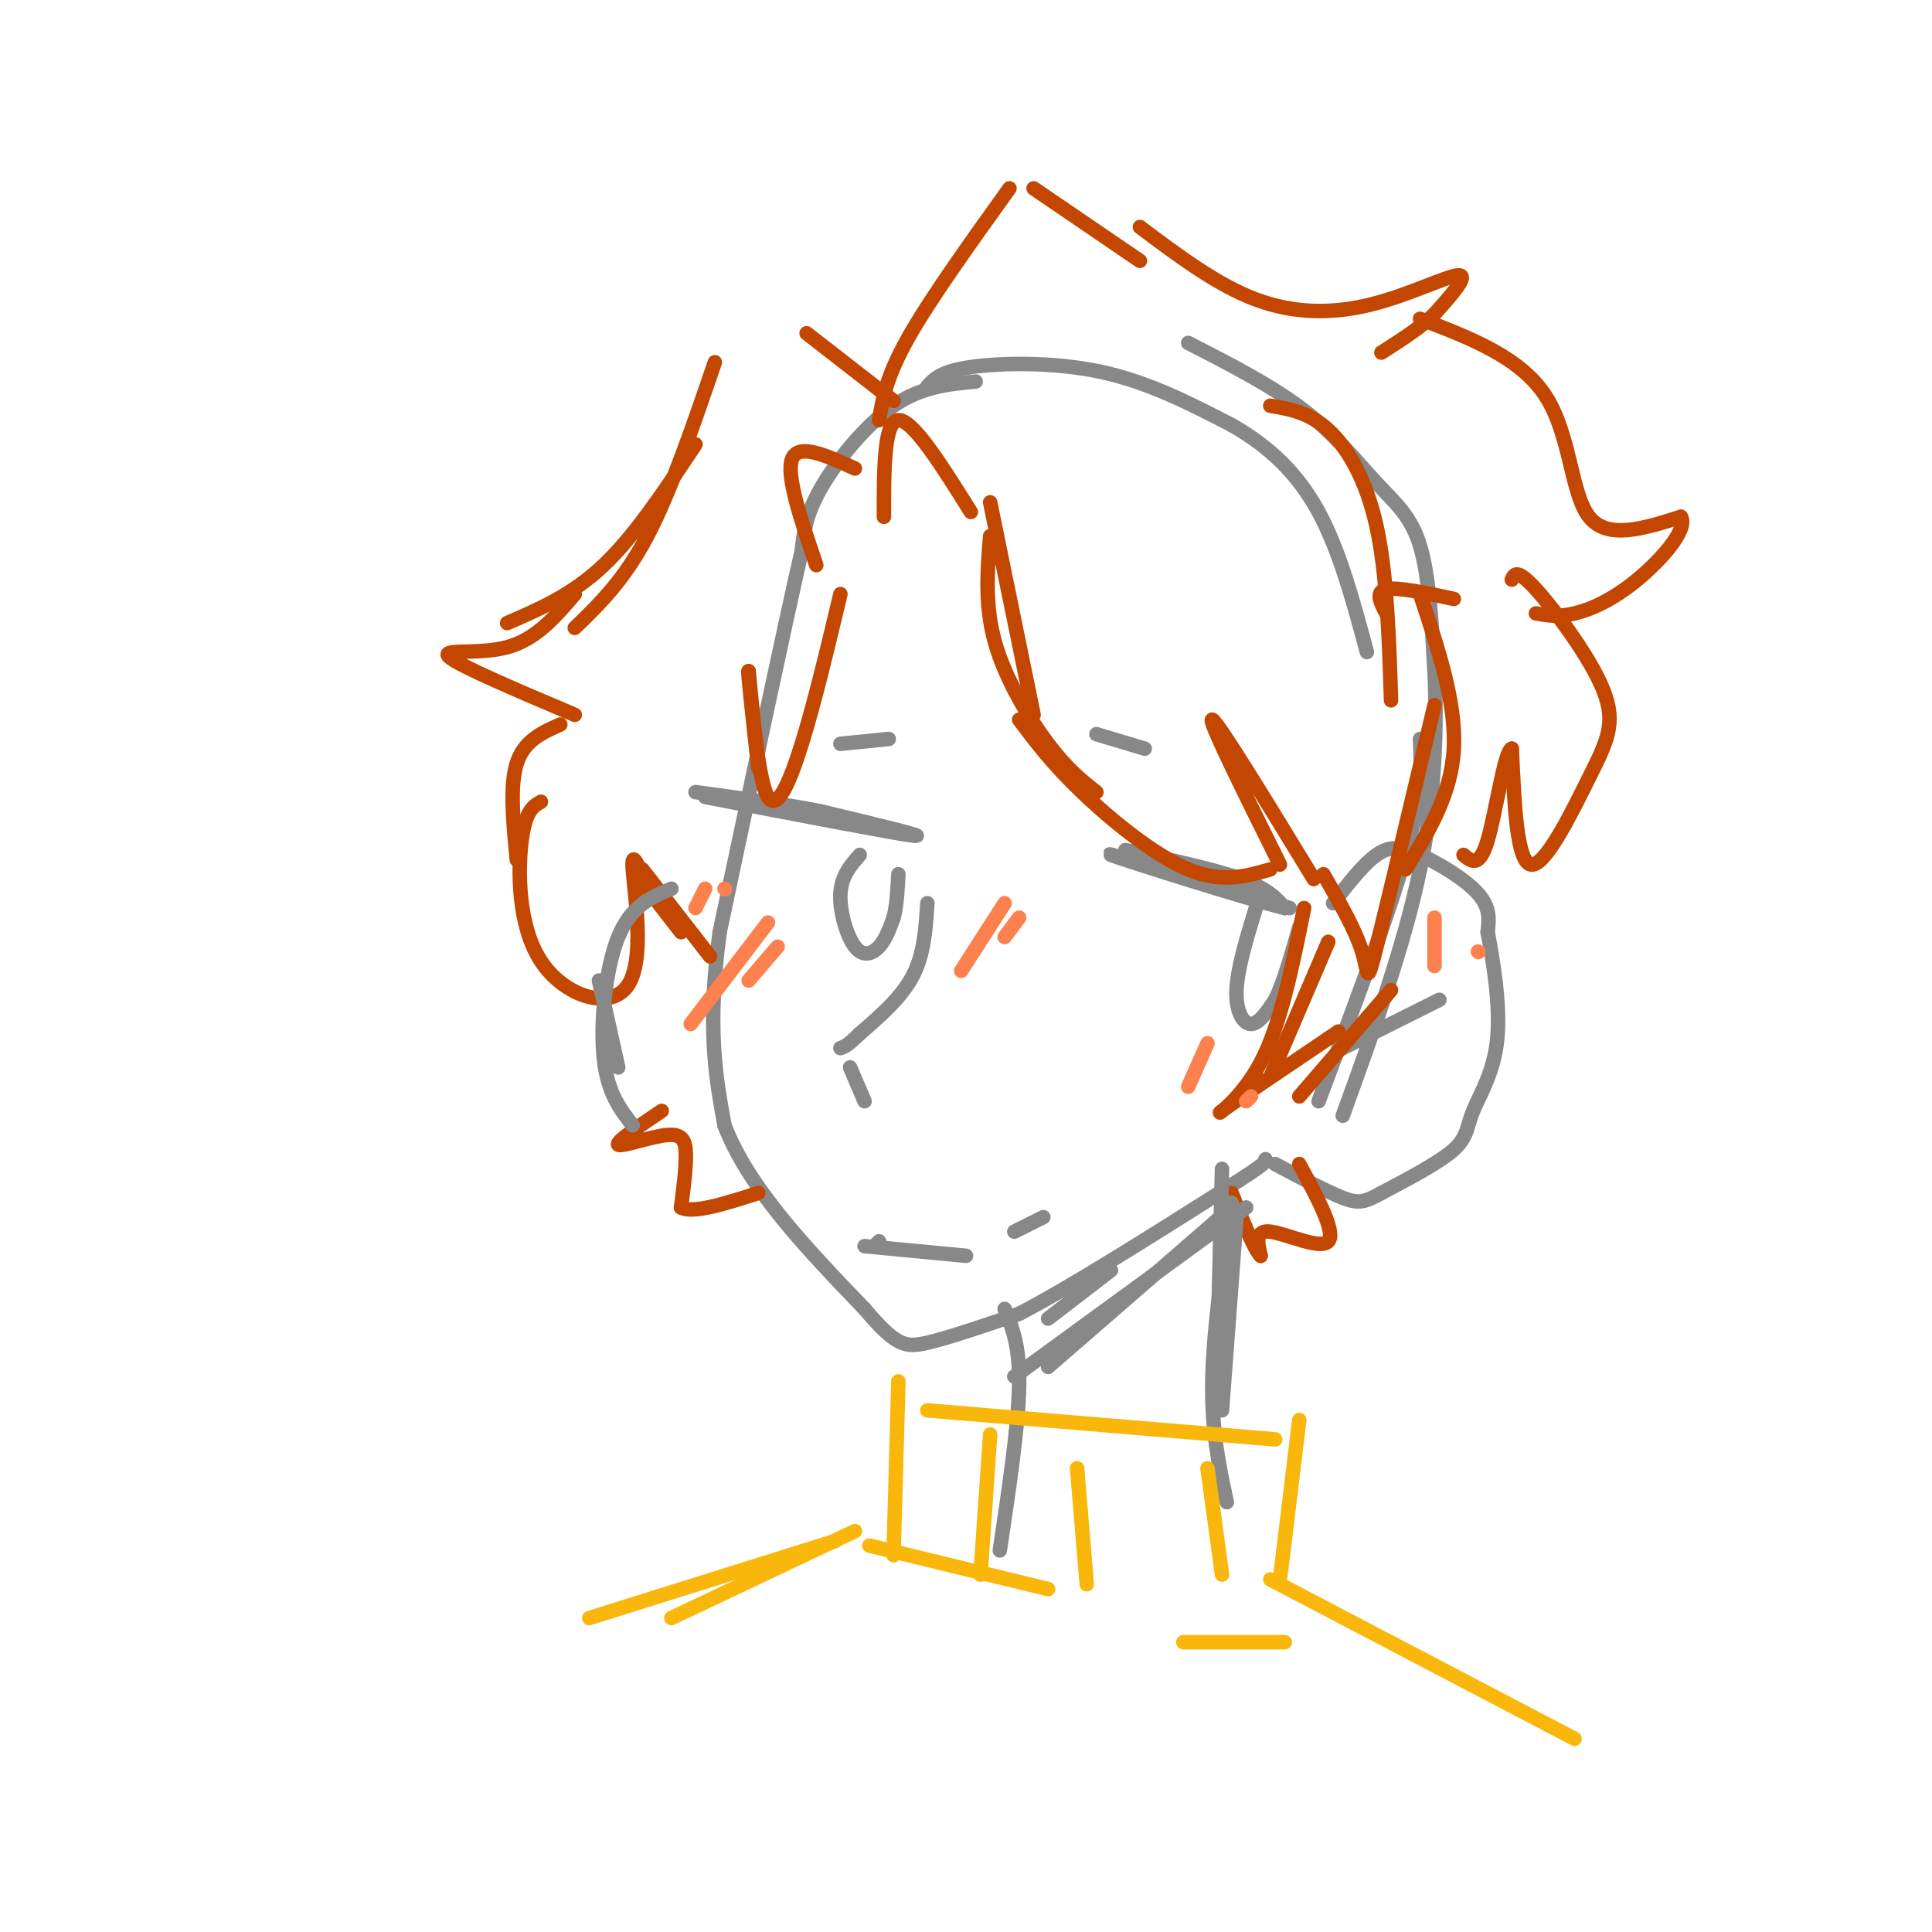 <svg viewBox='0 0 400 400' version='1.1' xmlns='http://www.w3.org/2000/svg' xmlns:xlink='http://www.w3.org/1999/xlink'><g fill='none' stroke='rgb(136,136,136)' stroke-width='3' stroke-linecap='round' stroke-linejoin='round'><path d='M202,79c-5.600,0.511 -11.200,1.022 -17,5c-5.800,3.978 -11.800,11.422 -15,17c-3.200,5.578 -3.600,9.289 -4,13'/><path d='M166,114c-3.500,15.333 -10.250,47.167 -17,79'/><path d='M149,193c-2.667,19.833 -0.833,29.917 1,40'/><path d='M150,233c5.000,13.000 17.000,25.500 29,38'/><path d='M179,271c6.556,7.733 8.444,8.067 13,7c4.556,-1.067 11.778,-3.533 19,-6'/><path d='M211,272c10.333,-5.333 26.667,-15.667 43,-26'/><path d='M254,246c8.500,-5.333 8.250,-5.667 8,-6'/><path d='M192,80c1.400,-1.556 2.800,-3.111 9,-4c6.200,-0.889 17.200,-1.111 27,1c9.800,2.111 18.400,6.556 27,11'/><path d='M255,88c7.756,4.422 13.644,9.978 18,18c4.356,8.022 7.178,18.511 10,29'/><path d='M246,71c8.696,4.452 17.393,8.905 24,14c6.607,5.095 11.125,10.833 15,15c3.875,4.167 7.107,6.762 9,13c1.893,6.238 2.446,16.119 3,26'/><path d='M297,139c0.511,10.889 0.289,25.111 -3,41c-3.289,15.889 -9.644,33.444 -16,51'/><path d='M294,153c0.250,5.750 0.500,11.500 -3,24c-3.500,12.500 -10.750,31.750 -18,51'/><path d='M276,187c3.131,-4.036 6.262,-8.071 9,-10c2.738,-1.929 5.083,-1.750 9,0c3.917,1.750 9.405,5.071 12,8c2.595,2.929 2.298,5.464 2,8'/><path d='M308,193c1.049,5.410 2.673,14.935 2,22c-0.673,7.065 -3.643,11.671 -5,15c-1.357,3.329 -1.102,5.380 -4,8c-2.898,2.620 -8.949,5.810 -15,9'/><path d='M286,247c-3.489,1.933 -4.711,2.267 -8,1c-3.289,-1.267 -8.644,-4.133 -14,-7'/><path d='M298,207c0.000,0.000 -20.000,10.000 -20,10'/><path d='M146,165c19.500,3.750 39.000,7.500 43,8c4.000,0.500 -7.500,-2.250 -19,-5'/><path d='M170,168c-7.500,-1.500 -16.750,-2.750 -26,-4'/><path d='M233,176c9.250,2.000 18.500,4.000 24,6c5.500,2.000 7.250,4.000 9,6'/><path d='M266,188c-8.244,-2.000 -33.356,-10.000 -36,-11c-2.644,-1.000 17.178,5.000 37,11'/><path d='M178,177c-1.899,2.173 -3.798,4.345 -4,8c-0.202,3.655 1.292,8.792 3,11c1.708,2.208 3.631,1.488 5,0c1.369,-1.488 2.185,-3.744 3,-6'/><path d='M185,190c0.667,-2.500 0.833,-5.750 1,-9'/><path d='M260,188c-1.911,6.289 -3.822,12.578 -4,17c-0.178,4.422 1.378,6.978 3,7c1.622,0.022 3.311,-2.489 5,-5'/><path d='M264,207c1.667,-3.333 3.333,-9.167 5,-15'/><path d='M174,154c0.000,0.000 10.000,-1.000 10,-1'/><path d='M227,152c0.000,0.000 10.000,3.000 10,3'/><path d='M192,187c-0.333,5.250 -0.667,10.500 -3,15c-2.333,4.500 -6.667,8.250 -11,12'/><path d='M178,214c-2.500,2.500 -3.250,2.750 -4,3'/><path d='M176,221c0.000,0.000 3.000,7.000 3,7'/><path d='M181,258c0.000,0.000 1.000,-1.000 1,-1'/><path d='M179,258c0.000,0.000 21.000,2.000 21,2'/><path d='M210,255c0.000,0.000 6.000,-3.000 6,-3'/></g>
<g fill='none' stroke='rgb(195,71,1)' stroke-width='3' stroke-linecap='round' stroke-linejoin='round'><path d='M183,107c0.000,-9.917 0.000,-19.833 3,-20c3.000,-0.167 9.000,9.417 15,19'/><path d='M205,104c0.000,0.000 9.000,44.000 9,44'/><path d='M182,87c0.750,-4.500 1.500,-9.000 6,-17c4.500,-8.000 12.750,-19.500 21,-31'/><path d='M214,39c0.000,0.000 22.000,15.000 22,15'/><path d='M236,47c7.994,6.000 15.988,12.000 24,15c8.012,3.000 16.042,3.000 24,1c7.958,-2.000 15.845,-6.000 18,-6c2.155,0.000 -1.423,4.000 -5,8'/><path d='M297,65c-2.667,2.667 -6.833,5.333 -11,8'/><path d='M205,111c-0.578,7.178 -1.156,14.356 1,22c2.156,7.644 7.044,15.756 11,21c3.956,5.244 6.978,7.622 10,10'/><path d='M211,149c3.422,4.556 6.844,9.111 13,15c6.156,5.889 15.044,13.111 22,16c6.956,2.889 11.978,1.444 17,0'/><path d='M265,179c-7.583,-15.250 -15.167,-30.500 -14,-30c1.167,0.500 11.083,16.750 21,33'/><path d='M274,181c3.311,5.756 6.622,11.511 8,16c1.378,4.489 0.822,7.711 3,-1c2.178,-8.711 7.089,-29.356 12,-50'/><path d='M291,180c4.750,-7.750 9.500,-15.500 10,-25c0.500,-9.500 -3.250,-20.750 -7,-32'/><path d='M275,195c0.000,0.000 -12.000,28.000 -12,28'/><path d='M270,188c-2.422,12.067 -4.844,24.133 -9,32c-4.156,7.867 -10.044,11.533 -8,10c2.044,-1.533 12.022,-8.267 22,-15'/><path d='M275,215c3.667,-2.500 1.833,-1.250 0,0'/><path d='M269,227c0.000,0.000 19.000,-22.000 19,-22'/><path d='M294,66c10.400,3.978 20.800,7.956 26,16c5.200,8.044 5.200,20.156 9,25c3.800,4.844 11.400,2.422 19,0'/><path d='M348,107c1.583,2.524 -3.958,8.833 -9,13c-5.042,4.167 -9.583,6.190 -13,7c-3.417,0.810 -5.708,0.405 -8,0'/><path d='M313,120c0.526,-1.169 1.053,-2.338 5,2c3.947,4.338 11.316,14.183 14,21c2.684,6.817 0.684,10.604 -3,18c-3.684,7.396 -9.053,18.399 -12,18c-2.947,-0.399 -3.474,-12.199 -4,-24'/><path d='M313,155c-1.511,0.356 -3.289,13.244 -5,19c-1.711,5.756 -3.356,4.378 -5,3'/><path d='M185,83c0.000,0.000 -18.000,-14.000 -18,-14'/><path d='M148,75c-4.583,13.417 -9.167,26.833 -14,36c-4.833,9.167 -9.917,14.083 -15,19'/><path d='M144,92c-6.250,9.417 -12.500,18.833 -19,25c-6.500,6.167 -13.250,9.083 -20,12'/><path d='M177,97c-5.833,-2.667 -11.667,-5.333 -13,-2c-1.333,3.333 1.833,12.667 5,22'/><path d='M174,123c-2.689,11.289 -5.378,22.578 -8,31c-2.622,8.422 -5.178,13.978 -7,11c-1.822,-2.978 -2.911,-14.489 -4,-26'/><path d='M155,139c-0.333,-1.000 0.833,9.500 2,20'/><path d='M119,123c-4.000,4.689 -8.000,9.378 -14,11c-6.000,1.622 -14.000,0.178 -12,2c2.000,1.822 14.000,6.911 26,12'/><path d='M116,150c-3.750,1.667 -7.500,3.333 -9,8c-1.500,4.667 -0.750,12.333 0,20'/><path d='M112,166c-1.601,0.900 -3.203,1.799 -4,8c-0.797,6.201 -0.791,17.703 4,25c4.791,7.297 14.367,10.388 18,5c3.633,-5.388 1.324,-19.254 1,-24c-0.324,-4.746 1.338,-0.373 3,4'/><path d='M134,184c1.667,2.167 4.333,5.583 7,9'/><path d='M133,180c0.000,0.000 14.000,18.000 14,18'/><path d='M269,241c3.822,7.089 7.644,14.178 6,16c-1.644,1.822 -8.756,-1.622 -12,-2c-3.244,-0.378 -2.622,2.311 -2,5'/><path d='M261,260c-1.333,-1.333 -3.667,-7.167 -6,-13'/><path d='M137,230c-4.810,3.238 -9.619,6.476 -9,7c0.619,0.524 6.667,-1.667 10,-2c3.333,-0.333 3.952,1.190 4,4c0.048,2.810 -0.476,6.905 -1,11'/><path d='M141,250c2.500,1.333 9.250,-0.833 16,-3'/></g>
<g fill='none' stroke='rgb(136,136,136)' stroke-width='3' stroke-linecap='round' stroke-linejoin='round'><path d='M139,184c-4.178,1.756 -8.356,3.511 -11,10c-2.644,6.489 -3.756,17.711 -3,25c0.756,7.289 3.378,10.644 6,14'/><path d='M124,203c0.000,0.000 4.000,18.000 4,18'/><path d='M253,242c0.000,0.000 -1.000,40.000 -1,40'/><path d='M256,252c0.000,0.000 -3.000,40.000 -3,40'/><path d='M208,271c1.583,3.833 3.167,7.667 3,16c-0.167,8.333 -2.083,21.167 -4,34'/><path d='M255,249c-1.917,13.333 -3.833,26.667 -4,37c-0.167,10.333 1.417,17.667 3,25'/><path d='M210,285c0.000,0.000 48.000,-35.000 48,-35'/><path d='M217,283c0.000,0.000 38.000,-33.000 38,-33'/><path d='M217,273c0.000,0.000 13.000,-10.000 13,-10'/></g>
<g fill='none' stroke='rgb(249,183,11)' stroke-width='3' stroke-linecap='round' stroke-linejoin='round'><path d='M192,292c0.000,0.000 72.000,6.000 72,6'/><path d='M186,286c0.000,0.000 -1.000,36.000 -1,36'/><path d='M269,294c0.000,0.000 -4.000,33.000 -4,33'/><path d='M205,297c0.000,0.000 -2.000,29.000 -2,29'/><path d='M223,304c0.000,0.000 2.000,24.000 2,24'/><path d='M250,304c0.000,0.000 3.000,22.000 3,22'/><path d='M180,320c0.000,0.000 37.000,9.000 37,9'/><path d='M245,340c0.000,0.000 21.000,0.000 21,0'/><path d='M177,317c0.000,0.000 -38.000,18.000 -38,18'/><path d='M263,327c0.000,0.000 63.000,33.000 63,33'/><path d='M173,319c0.000,0.000 -51.000,16.000 -51,16'/></g>
<g fill='none' stroke='rgb(252,129,78)' stroke-width='3' stroke-linecap='round' stroke-linejoin='round'><path d='M159,191c0.000,0.000 -16.000,21.000 -16,21'/><path d='M161,196c0.000,0.000 -6.000,7.000 -6,7'/><path d='M208,187c0.000,0.000 -9.000,14.000 -9,14'/><path d='M211,190c0.000,0.000 -3.000,4.000 -3,4'/><path d='M250,216c0.000,0.000 -4.000,9.000 -4,9'/><path d='M259,227c0.000,0.000 -1.000,1.000 -1,1'/><path d='M297,190c0.000,0.000 0.000,10.000 0,10'/><path d='M306,197c0.000,0.000 0.100,0.100 0.1,0.1'/><path d='M146,184c0.000,0.000 -2.000,4.000 -2,4'/><path d='M150,184c0.000,0.000 0.100,0.100 0.1,0.1'/></g>
<g fill='none' stroke='rgb(195,71,1)' stroke-width='3' stroke-linecap='round' stroke-linejoin='round'><path d='M263,84c4.022,0.689 8.044,1.378 12,5c3.956,3.622 7.844,10.178 10,20c2.156,9.822 2.578,22.911 3,36'/><path d='M301,124c-5.833,-1.250 -11.667,-2.500 -14,-2c-2.333,0.500 -1.167,2.750 0,5'/></g>
</svg>
